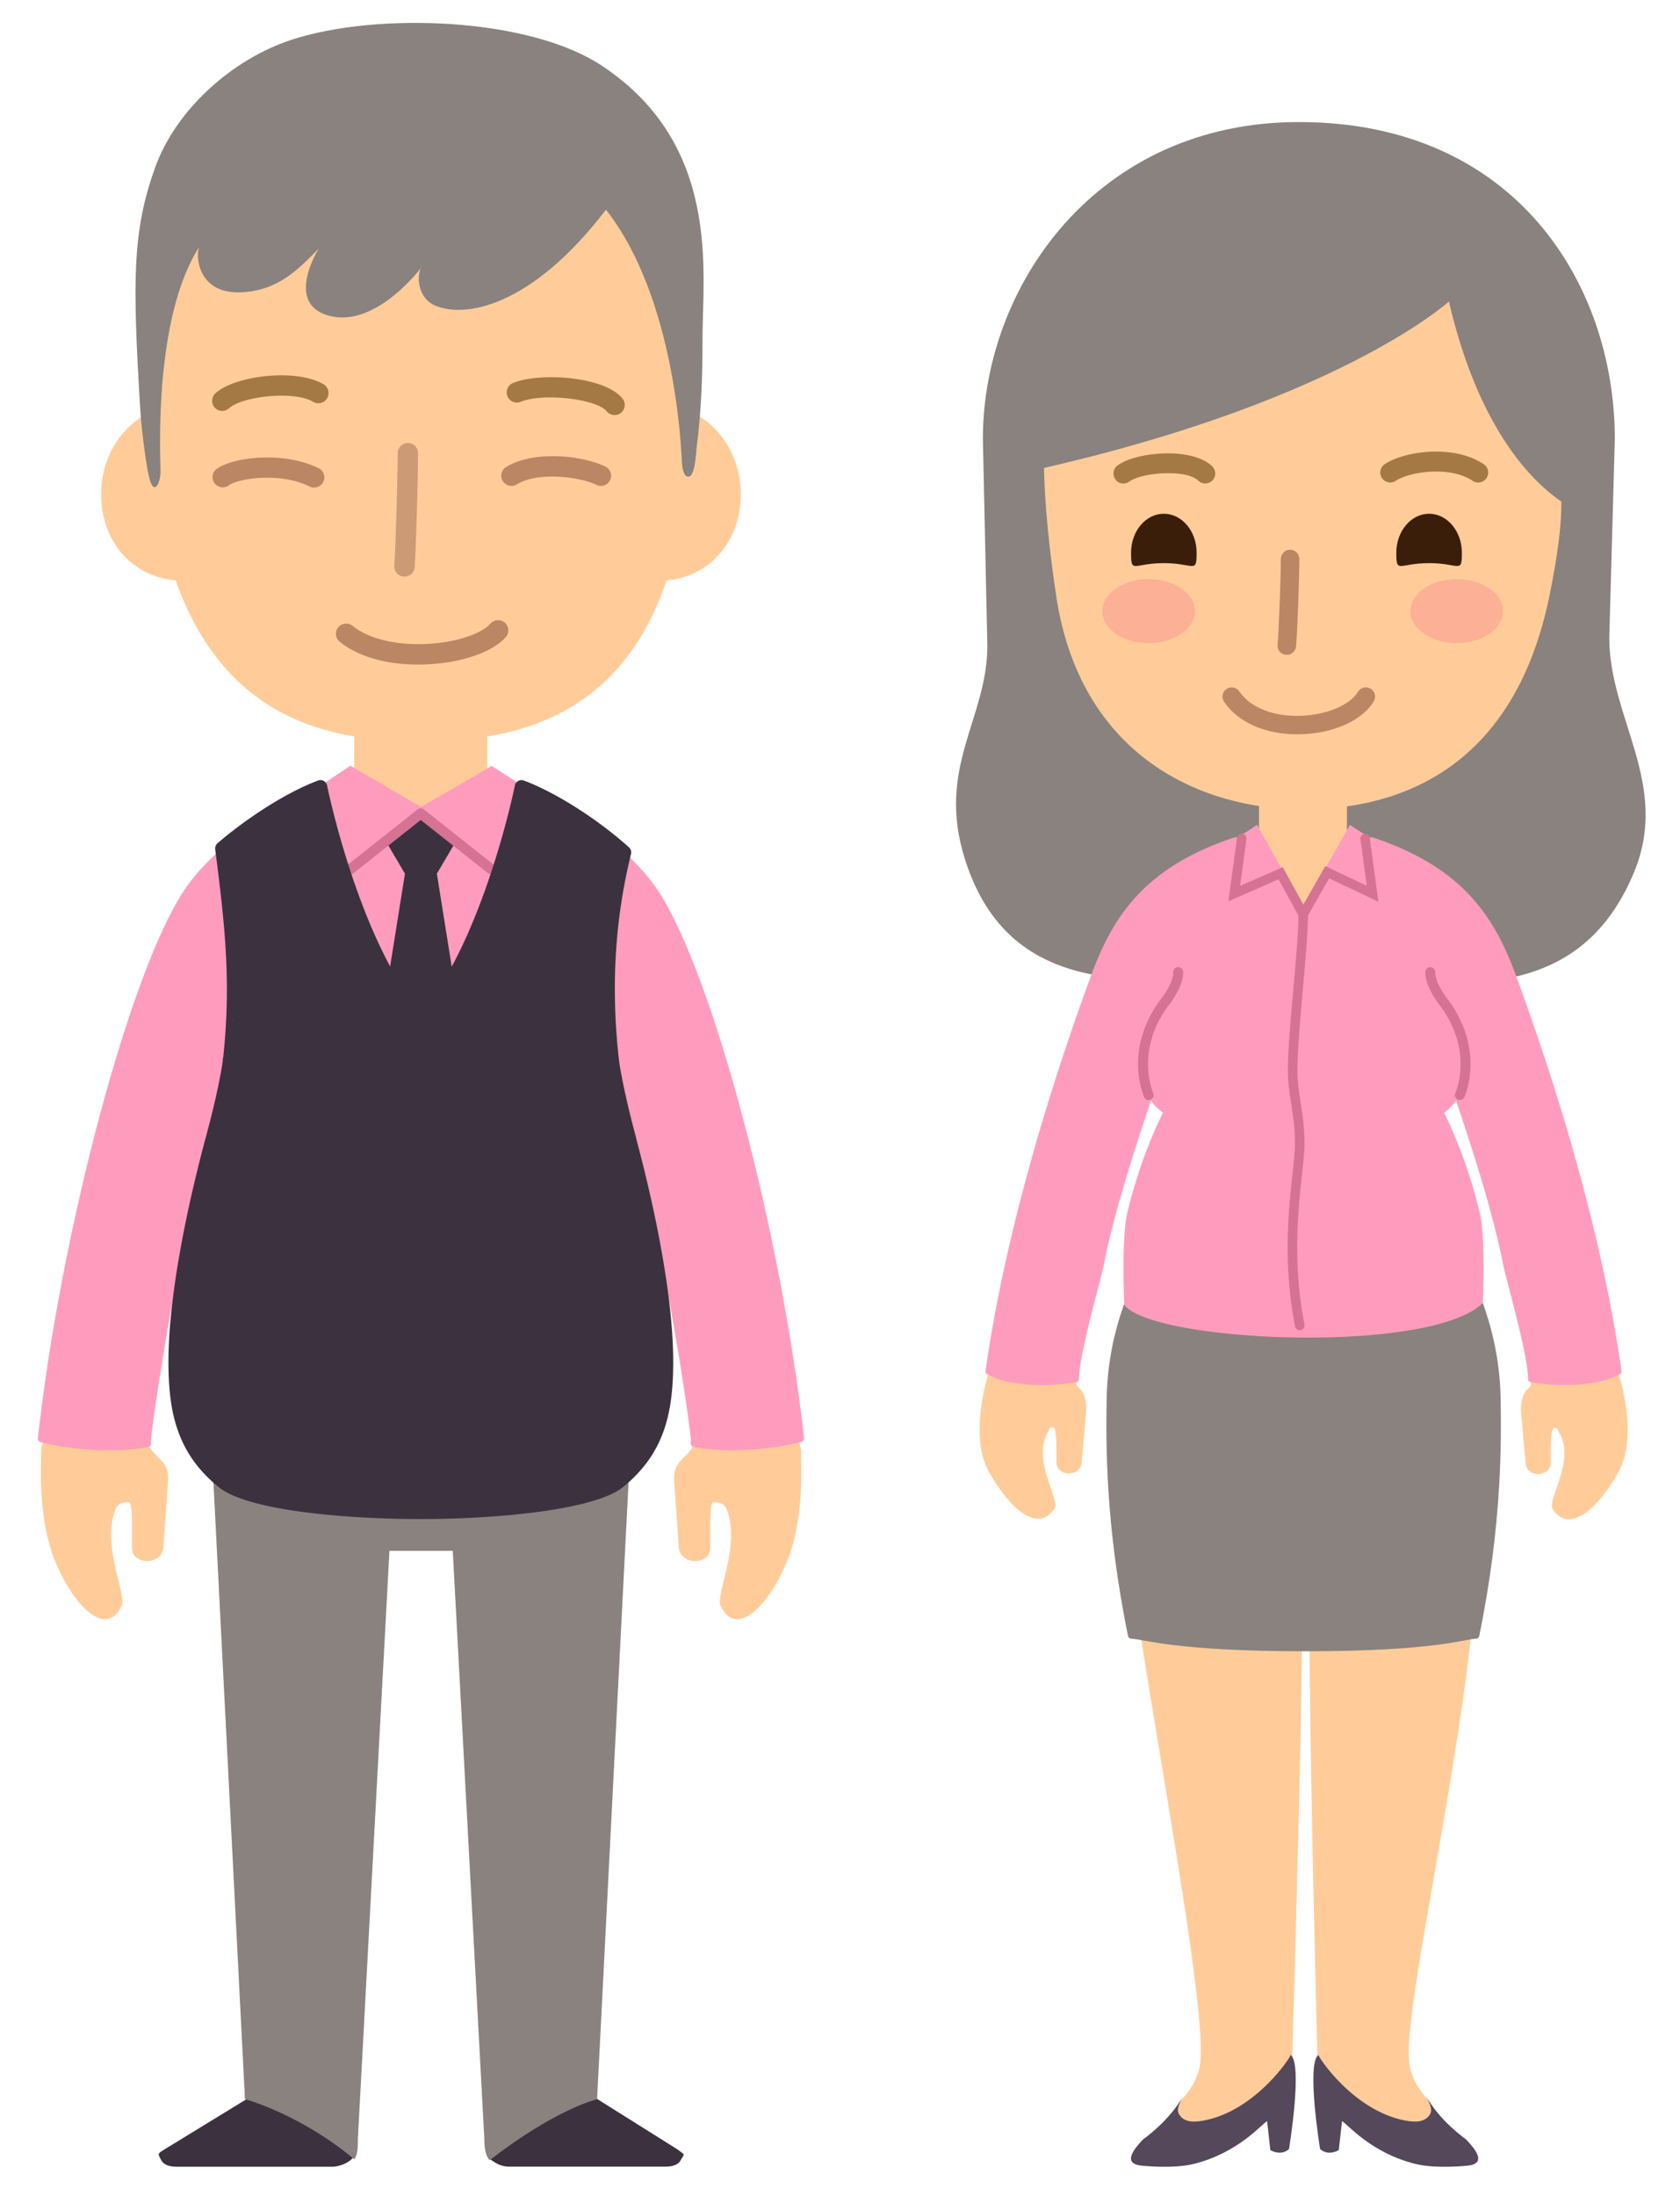 <svg xmlns="http://www.w3.org/2000/svg" viewBox="0 0 217.81 284.61"><defs><style>.cls-1{fill:#3a1e0a}.cls-3{fill:#fcb095}.cls-4{fill:#54485a}.cls-5{fill:#3c313f}.cls-6{fill:#d67294}.cls-7{fill:#a57944}.cls-8{fill:#ff9cbd}.cls-9{fill:#89827e}.cls-10{fill:#fc9}.cls-11{fill:#ba8663}</style></defs><g id="men"><path class="cls-10" d="M74.83 62.18c-1.13 6.4 2.67 11.72 8.47 12.87 5.81 1.15 11.42-2.32 12.55-8.72 1.13-6.4-2.67-12.51-8.47-13.66-5.81-1.15-11.42 3.11-12.55 9.51ZM34.32 62.18c1.12 6.4-2.67 11.72-8.47 12.87-5.81 1.15-11.42-2.32-12.55-8.72-1.13-6.4 2.67-12.51 8.47-13.66 5.81-1.15 11.42 3.11 12.55 9.51Z"/><path class="cls-10" d="M83.55 19.08c-5.67-7.7-14.51-12.76-23.89-13.13 0 0-.19 0-.49-.02v-.37s-2.26.09-4.61.18c-2.35-.09-4.62-.18-4.62-.18v.37c-.29.01-.48.02-.48.02-9.39.37-18.23 5.43-23.9 13.13-5.67 7.71-6.43 17.42-5.98 26.71.34 7.03 1.58 18.37 1.93 25.39 5.69 21.3 19.86 24.94 33.04 24.94s27.83-3.64 33.05-24.94c.35-7.03 1.59-18.37 1.93-25.39.45-9.3-.31-19.01-5.98-26.71Z"/><path class="cls-10" d="M45.92 92.2h17.26v18.13H45.92z"/><path class="cls-10" d="M103.82 187.73c.17-.12-18.14-55.88-20.4-62.16-3.09-8.61-1.53-17.6-21.68-24.06-1.07.66-1.02 1.43-.26 2.28s-6.89 1.25-6.89 1.25l-6.89-1.25c.76-.84.81-1.61-.26-2.27-20.15 6.46-20.52 14.06-23.62 22.67-2.25 6.28-18.64 63.42-18.46 63.54-.15 3.21-.23 9.63 1.7 14.41 2.49 6.17 6.75 10.24 8.72 5.98.68-1.47-2.76-8.07-.72-12.66.3-.68 1.16-.76 1.65-.76.63 0 .3 5.7.43 6.28.43 1.96 3.87 1.77 4.04-.38l.57-8.01c.12-1.33.1-2.37-.96-3.42-1.09-1.08-1.84-1.79-2.01-3.71-.25-2.85 1.56-14.63 2.18-17.65 2.16-10.47 7.05-28.94 9.42-40.93l1.86 145.43-10.42 6.46s-1.87 1.62 1.09 1.62h20.22s2.8.15 2.8-3.23l2.32-89.37 6.34-.29 6.34.29 2.32 89.37c0 3.38 2.8 3.23 2.8 3.23h20.22c2.96 0 1.09-1.62 1.09-1.62l-10.42-6.46-.21-151.07c2.37 11.98 9.34 36.1 11.5 46.57.62 3.02 2.43 14.8 2.18 17.65-.17 1.92-.92 2.62-2.01 3.71-1.06 1.05-1.08 2.09-.96 3.42l.57 8.01c.17 2.14 3.61 2.34 4.04.38.13-.58-.2-6.28.43-6.28.49 0 1.35.08 1.65.76 2.05 4.59-1.4 11.18-.72 12.66 1.97 4.26 6.24.19 8.72-5.98 1.93-4.78 1.85-11.2 1.7-14.41Z"/><path class="cls-8" d="M70.26 103.76c-.39-.12-3.02-2.24-3.02-2.24s-3.64-2.32-3.51-2.28c.13.04-9.15 5.35-9.15 5.35l-9.15-5.35-3.4 2.28s-2.29 1.97-3.13 2.24c3.94 12.68 6.65 29.45 15.67 39.51 8.42-10.83 11.64-26.86 15.68-39.51Z"/><path class="cls-5" d="M21.43 278.53c-1 .62-1.03.54-.51 1.49.3.54.96.82 1.98.82h20.28c.22 0 1.77-.17 2.65-1.24-1.88-3.59-8.04-5.75-13.42-7.79 0 0-10.92 6.68-10.98 6.72ZM87.73 278.53c-.05-.04-10.48-6.58-10.48-6.58-5.01 1.77-10.6 3.31-13.8 7.81.17.19.57.43.75.54.75.49 1.55.53 1.78.53h20.28c1.02 0 1.68-.28 1.98-.82.52-.95.68-.58-.51-1.49Zm-21.74 1.87Z"/><path class="cls-9" d="m77.41 272.08 4.57-89.56h-54.8l4.58 89.56s7.18 1.94 14.16 7.79c.45-.54.48-1.49.48-2.7l4.09-76.16h8.21l4.09 76.17c0 1.34.2 2.3.69 2.82 8.68-6.73 13.95-7.91 13.95-7.91Z"/><path class="cls-5" d="m60.1 134.9-3.46-21.66 2.51-4.26-4.44-3.13v-.23l-.14.11-.14-.11v.23l-4.44 3.13 2.51 4.26-3.46 21.66 5.53 8.87 5.53-8.87z"/><path class="cls-7" d="M28.83 53.27c-.36 0-.72-.14-.98-.43-.49-.54-.45-1.38.09-1.87 2.48-2.27 10.43-3.28 14.01-1.16.63.37.83 1.18.46 1.81-.37.63-1.18.83-1.81.46-2.49-1.48-9.18-.72-10.89.83-.25.23-.57.35-.89.35ZM79.68 53.8c-.38 0-.77-.17-1.03-.49-1.31-1.62-8.25-2.4-11.09-1.25a1.318 1.318 0 1 1-.99-2.44c3.37-1.37 11.78-.87 14.13 2.03.46.57.37 1.4-.19 1.86-.24.2-.54.29-.83.29Z"/><path d="M52.44 74.73h-.1a1.32 1.32 0 0 1-1.22-1.41c.17-2.38.44-11.72.44-14.58 0-.73.59-1.32 1.32-1.32s1.32.59 1.32 1.32c0 2.71-.25 12.13-.44 14.77-.05.7-.63 1.23-1.32 1.23Z" style="fill:#cc9a75"/><path class="cls-11" d="M54.21 86.14c-4.19 0-7.84-1.06-10.18-2.97-.56-.46-.65-1.29-.18-1.86.46-.56 1.29-.65 1.86-.19 2.05 1.68 5.68 2.56 9.71 2.34 3.64-.19 6.93-1.25 8.18-2.64.49-.54 1.32-.59 1.87-.1.54.49.58 1.32.1 1.87-1.74 1.93-5.57 3.27-10 3.51-.45.02-.9.04-1.35.04Z"/><path class="cls-8" d="M28.78 109.97c-2 1.73-3.71 3.61-4.97 5.52-7.01 10.67-15.9 43.99-18.91 70.95-.03.23.15.42.39.48 3.44.93 9.5 1.54 13.95.62.13-.03.25-.11.31-.22s.07-.25.02-.37c-.18-.42 3.93-29.65 9.71-48.07 1.66-9.75.75-19.13-.51-28.89ZM85.34 115.48c-1.13-1.72-2.64-3.41-4.39-5-2.2 8.96-2.41 18.34-1.42 27.33 5.96 18.34 10.24 48.69 10.05 49.12-.05.12-.04.26.02.37.06.12.18.2.31.22 4.45.92 10.51.31 13.95-.62.24-.06.41-.25.39-.48-3.01-26.96-11.89-60.28-18.91-70.95Z"/><path class="cls-6" d="M45.41 113.33c-.2 0-.39-.09-.52-.25-.23-.29-.18-.7.11-.93l9.14-7.23c.29-.23.7-.18.93.11.23.29.18.7-.11.93l-9.14 7.23c-.12.1-.27.14-.41.14Z"/><path class="cls-6" d="M63.69 113.33a.7.7 0 0 1-.41-.14l-9.14-7.23a.666.666 0 0 1-.11-.93c.23-.29.64-.34.93-.11l9.14 7.23c.29.23.33.64.11.93-.13.16-.32.25-.52.25Z"/><path class="cls-5" d="M82.5 147.58c-.8-2.97-1.43-5.62-1.86-7.87-.25-1.27-.36-2.05-.4-2.38 0-.1-.01-.19-.03-.26-1.01-9.27-.48-17.9 1.6-26.38a.872.872 0 0 0-.26-.86c-3.3-2.99-8.79-6.83-13.62-8.66a.853.853 0 0 0-.31-.06c-.15 0-.29.04-.43.11-.23.13-.39.35-.44.6-.04.2-3.98 19.6-12.17 29.55-8.19-9.96-12.13-29.35-12.17-29.55a.894.894 0 0 0-.44-.6.916.916 0 0 0-.43-.11c-.1 0-.21.02-.31.06-4.78 1.81-10 5.51-13.03 8.13-.22.2-.33.49-.3.78 1.29 9.99 2.07 17.28 1.04 26.96-.04.14-.08.3-.06.47-.14 1.03-.67 4.26-2.24 10.06-1.44 5.34-4.8 18.86-4.8 28.92 0 6.59 1.11 11.88 6.52 16.27 3.77 3.05 16.47 4.13 26.2 4.13 10.5 0 22.67-1.28 26.2-4.13 5.41-4.39 6.52-9.68 6.52-16.27 0-10.06-3.36-23.57-4.8-28.92Zm-3.14-10.3v-.02c0 .02.01.04.01.04v-.01Zm-49.06-8.01v-.81.81Zm-.48 7.96Zm-.05.16v.02Zm.01-.03.04-.12-.04.12Zm0-.01Zm.11-.9c.03-.36.07-.71.1-1.06-.03.35-.07.71-.1 1.06Zm.17-1.84c.03-.34.06-.68.08-1.02-.02.33-.05.68-.08 1.02Zm.12-1.92c.02-.28.03-.56.05-.83-.01.27-.03.55-.05.83Zm.08-1.84c0-.24.02-.47.02-.71 0 .23-.02.47-.02.71Zm-1.48-20.88c.7 5.37 1.26 10.07 1.45 14.87-.19-4.8-.75-9.5-1.45-14.87Zm1.52 17.75v-.93.93Zm-.02-1.58c0-.33-.01-.66-.03-.99l.03.99Z"/><path class="cls-9" d="M25.82 32.02c-.45.97-.31 6.04 5.34 5.87 4.93-.15 7.67-3.14 10.18-5.69 0 0-4.64 7.3 1.5 8.77 6.16 1.47 12.02-6.6 12.02-6.6-.86.63-1 4.08 1.48 5.2 3.76 1.7 12.45.38 22.22-12.39 9.04 11.45 9.77 31.26 9.84 32.65.03.57.18 2.09.92 1.94.83-.16.92-3.23 1.01-3.88.6-4.61.76-9.34.75-13.99-.01-8.57 2.48-25.08-13.03-35.37-9.54-6.33-29.26-6.96-40.24-3.38-7.65 2.5-14.98 9-17.7 16.57-2.99 8.32-2.92 14.81-1.93 31.28.11 1.79.32 3.58.56 5.35.16 1.18.32 2.39.6 3.54.62 2.52 1.49.72 1.47-.85-.04-2.39-.85-19.93 5.02-29.03Z"/><path class="cls-11" d="M40.72 63.2c-.2 0-.4-.04-.58-.14-3.91-1.93-9.34-1.02-10.5-.14a1.32 1.32 0 0 1-1.61-2.09c2.09-1.6 8.73-2.39 13.28-.14.65.32.92 1.12.6 1.77-.23.46-.7.73-1.18.73ZM77.91 62.98c-.19 0-.39-.04-.58-.13-2.36-1.14-7.73-1.68-10.32-.07-.62.38-1.43.2-1.82-.42-.39-.62-.2-1.43.42-1.82 3.53-2.2 9.87-1.52 12.87-.07a1.32 1.32 0 0 1-.58 2.51Z"/></g><g id="women"><path class="cls-10" d="M209.07 175.67c.18-.09-15.66-45.61-18.35-51.38-3.69-7.91-2.51-11.22-15.44-16.48-1.93-.63-4.84.04-6.14.42-1.31-.37-4.21-1.05-6.14-.42-12.93 5.26-15.5 12.69-19.2 20.6-2.7 5.76-15.06 47.07-14.87 47.17-1.93 5.35-2.82 11.46-.72 15.2 2.71 4.83 6.42 8.03 8.52 4.71.73-1.15-3.02-6.31-.85-9.89.32-.53.11-.59.63-.59.68 0 .36 4.45.5 4.9.47 1.54 3.03 1.4 3.21-.28l.56-6.25c.13-1.04.08-2.82-1.06-3.64-1.18-.85 2.15-22.4 2.87-25.01 2.84-10.33 6.13-17.63 10.98-24.46-.28-2.3 1.01-3.74 1.01-3.74-.34 1.22-.68 2.47-1.01 3.74.12.99.53 2.13 1.46 3.38 2.23 3.01 2.55 9.29 1.62 17.47-.94 8.17-11.61 17.91-11.84 34.25-.21 15.12 11.5 69.94 10.85 81.5-.14 2.5-1.55 4.32-2.62 5.43-.67.69-.8 2.55-.8 2.67-.16 4.34-4.75 4.14-4.75 4.14s-.8 2.08 1.83 1.02l17.11-6.92s.96 1.49.96-1.73c0 0 1.44-46.4 1.44-62.73 0-14.04.34-28.51.34-28.51l3.64.28-.07 25.79s-2.97-17.08-2.97 2.72c0 21.71 1.17 62.46 1.17 62.46 0 3.21.96 1.73.96 1.73l17.11 6.92c2.62 1.06 1.82-1.02 1.82-1.02s-4.59.2-4.75-4.14c0-.13-.14-1.98-.8-2.67-1.07-1.11-2.48-2.94-2.62-5.43-.44-7.85 6.65-37.36 8.6-60.26.02 0-.82-20.17-.89-25.11-.23-16.35-7.75-22.22-8.69-30.39-.94-8.17-.61-14.46 1.61-17.47.93-1.26 1.34-2.4 1.46-3.38-.33-1.27-.66-2.53-1.01-3.74 0 0 1.3 1.44 1.01 3.74 2.79 10.74 7.45 10.29 10.28 20.63.71 2.61 4.46 28.07 3.28 28.92-1.15.82-1.19 2.6-1.07 3.64l.55 6.25c.17 1.67 2.73 1.82 3.21.28.14-.45-.17-4.9.51-4.9.52 0 .31.06.63.59 2.17 3.58-1.58 8.74-.86 9.88 2.09 3.32 5.81.12 8.52-4.7 2.11-3.74 1.23-9.84-.7-15.2Z"/><path class="cls-9" d="M208.64 82.65c0 10.52 7.98 19.03 3.17 30.51-7.49 17.88-24.38 13.97-36.88 13.97h-16.38c-12.85 0-28.03 1.43-33.46-15.81-3.74-11.88 2.92-18.15 2.92-27.63l-.58-26.8c0-19.82 14.78-41.07 40.96-41.07 28.27 0 40.97 21.25 40.97 41.07l-.72 25.76Z"/><path class="cls-10" d="M195.69 33.42c-5.84-8.29-11.84-8.54-21.52-8.94h-10.51c-9.68.4-15.68.66-21.52 8.94-5.85 8.29-6.64.97-6.18 10.98.35 7.56-2.16 11.72.96 32.75 3.13 21.02 19.02 27.76 31.99 27.76s27.49-5.63 31.99-27.76c4.5-22.12-2.39-15.72-2.04-23.28.46-10 2.67-12.15-3.17-20.45ZM153.55 130.28c.33-1.27.67-2.53 1.01-3.74 0 0-1.3 1.44-1.01 3.74ZM183.71 126.54c.34 1.22.68 2.47 1.01 3.74.29-2.3-1.01-3.74-1.01-3.74Z"/><path class="cls-10" d="M163.23 100.05h11.4v17.61h-11.4z"/><path class="cls-11" d="M166.83 84.88h-.11c-.66-.06-1.14-.64-1.08-1.3.16-1.82.42-8.95.42-11.13 0-.66.54-1.2 1.2-1.2s1.2.54 1.2 1.2c0 2.07-.24 9.3-.43 11.34-.06.62-.58 1.09-1.19 1.09ZM168.18 95.18c-4.16 0-7.68-1.56-9.48-4.22-.37-.55-.23-1.29.32-1.66.54-.37 1.29-.23 1.66.32 1.41 2.08 4.38 3.28 7.93 3.16 3.35-.1 6.41-1.38 7.44-3.1.34-.57 1.07-.76 1.64-.42.57.34.76 1.07.42 1.64-1.46 2.46-5.16 4.14-9.42 4.27h-.51Z"/><path class="cls-10" d="M153.55 130.28c.33-1.27.67-2.53 1.01-3.74 0 0-1.3 1.44-1.01 3.74ZM183.71 126.54c.34 1.22.68 2.47 1.01 3.74.29-2.3-1.01-3.74-1.01-3.74Z"/><path class="cls-9" d="M145.73 169.06c-1.46 4.09-2.2 8.17-2.26 12.46-.07 5.17-.22 15.91 2.78 30.53.04.2.21.34.42.35 1.46.03 5.6 1.63 22.53 1.63s20.7-1.6 22.16-1.63c.2 0 .38-.15.42-.35 3-14.61 2.85-25.36 2.78-30.53-.06-4.33-.81-8.45-2.3-12.58v-.06c-17.12 2.93-29.51 4.14-46.52.18Z"/><path class="cls-8" d="M210.22 177.61c-.02-.09-.06-.38-.13-.86-2.76-18.63-8.9-37.67-13.57-50.37-2.93-7.97-7.21-14.06-18.58-17.85a.448.448 0 0 0-.28.01c-.91-.42-2.64-1.63-2.64-1.63l-6.04 10.69-6-10.69s-1.73 1.2-2.64 1.63a.448.448 0 0 0-.28-.01c-11.37 3.79-15.65 9.88-18.58 17.85-4.67 12.69-10.81 31.74-13.57 50.37-.07.48-.11.77-.13.86-.06.19.03.4.2.5 2.43 1.39 7.14 1.84 11.55 1.04.21-.04.36-.22.36-.43 0-2.22 1.43-7.75 2.38-11.41.43-1.65.76-2.95.9-3.64.93-4.84 2.97-11.9 6.05-21 .42.57.95 1.1 1.56 1.56-.65 1.28-2.94 6.02-4.6 12.84-.79 3.25-.46 10.92-.42 11.88-.01.04-.03.08-.04.12 3.5 4.94 39.71 6.55 46.52-.18.05-1.14.36-8.62-.42-11.82-1.66-6.81-3.95-11.56-4.6-12.84a7.44 7.44 0 0 0 1.56-1.56c3.08 9.1 5.12 16.17 6.05 21 .13.69.47 1.99.9 3.64.95 3.66 2.38 9.2 2.38 11.41 0 .21.15.39.36.43 4.41.79 9.12.34 11.55-1.04.17-.1.26-.31.2-.5Z"/><path class="cls-4" d="M153.45 271.59c-1.85 3.36-5.22 5.68-5.22 5.68-2.04 2.1-2.16 3.23-.22 3.43 0 0 4.02.44 6.69-.21 5.86-1.42 8.96-5.27 9.58-5.56l.42 3.76c1.54.82 2.42-.15 2.42-.15s1.82-11.07.2-12.19c-.27-.19 0 0 0 0 .14.09-4.43 7.2-11.23 8.5-1.16.22-2.6.33-3.26-.87-.37-.66.29-1.81.62-2.4ZM184.82 271.59c1.85 3.36 5.22 5.68 5.22 5.68 2.04 2.1 2.17 3.23.22 3.43 0 0-4.02.44-6.69-.21-5.86-1.42-8.96-5.27-9.58-5.56l-.42 3.76c-1.55.82-2.42-.15-2.42-.15s-1.82-11.07-.21-12.19c.28-.19 0 0 0 0-.14.09 4.43 7.2 11.23 8.5 1.16.22 2.6.33 3.26-.87.37-.66-.29-1.81-.62-2.4Z"/><path class="cls-3" d="M154.91 79.21c0 2.29-2.69 4.15-6 4.15s-6-1.86-6-4.15 2.69-4.15 6-4.15 6 1.86 6 4.15ZM194.87 79.21c0 2.29-2.69 4.15-6 4.15s-6.01-1.86-6.01-4.15 2.69-4.15 6.01-4.15 6 1.86 6 4.15Z"/><path class="cls-6" d="M148.93 142.58c-.25 0-.48-.14-.59-.38-.11-.25-2.72-6.17 2.17-12.7.46-.57 1.62-2.28 1.6-3.49 0-.36.28-.65.64-.65.35 0 .64.28.65.64.02 1.93-1.8 4.2-1.88 4.3-4.42 5.9-2.04 11.32-2.01 11.37.15.33 0 .71-.32.85a.66.66 0 0 1-.27.06ZM189.27 142.58a.66.66 0 0 1-.27-.06c-.32-.15-.47-.53-.32-.85.1-.22 2.39-5.5-2.03-11.39-.06-.08-1.89-2.35-1.86-4.28 0-.35.29-.64.65-.64.36 0 .64.3.64.65-.02 1.21 1.14 2.92 1.59 3.47 4.91 6.55 2.3 12.47 2.19 12.72-.11.24-.34.38-.59.38ZM168.5 172.42a.61.61 0 0 1-.6-.5c-1.59-8.2-.83-15.17-.33-19.79.17-1.6.32-2.99.32-3.99 0-1.93-.25-3.5-.48-5.02-.22-1.45-.44-2.81-.44-4.39 0-2.57.37-6.7.72-10.68.33-3.72.64-7.23.65-9.38l-2.58-4.7-6.5 2.85 1.12-8.23c.04-.34.35-.56.69-.52.34.04.57.35.53.69l-.82 6.06 5.53-2.42 3.27 5.95v.16c0 2.18-.32 5.8-.66 9.64-.35 3.96-.71 8.06-.71 10.58 0 1.48.21 2.8.42 4.2.24 1.56.49 3.18.5 5.21 0 1.06-.15 2.41-.33 4.12-.49 4.54-1.24 11.4.32 19.42.07.33-.15.65-.48.72-.04 0-.08.01-.12.01Z"/><path class="cls-6" d="M168.95 119.14a.61.61 0 0 1-.53-.91l3.41-5.97 5.37 2.55-.82-6.03c-.05-.34.19-.65.52-.69.34-.03.64.19.69.52l1.12 8.27-6.39-3.03-2.84 4.98c-.11.2-.32.31-.53.31Z"/><path class="cls-9" d="M187.85 39.08s-14.76 13.47-55.78 22.3c0 0-.58-34.02 19.69-38.01 20.27-3.99 41.42 3.64 41.42 3.64s13.47 18.23 12.22 39.58c0 0-11.97-3.57-17.55-27.51Z"/><path class="cls-1" d="M189.53 71.64c0 2.79-.31 1.35-4.25 1.35s-4.25 1.44-4.25-1.35 1.91-5.05 4.25-5.05 4.25 2.26 4.25 5.05ZM155.14 71.64c0 2.79-.31 1.35-4.25 1.35s-4.25 1.44-4.25-1.35 1.9-5.05 4.25-5.05 4.25 2.26 4.25 5.05Z"/><path class="cls-7" d="M145.66 62.68c-.4 0-.79-.18-1.04-.53-.43-.58-.31-1.39.27-1.82 2.41-1.78 9.66-2.42 12.27.11.51.5.53 1.32.03 1.83-.5.52-1.32.53-1.84.03-1.59-1.54-7.35-1.05-8.92.11-.23.17-.5.26-.77.26ZM180.25 62.54c-.42 0-.83-.2-1.08-.57a1.3 1.3 0 0 1 .35-1.8c2.56-1.72 8.99-2.6 12.85 0 .59.4.75 1.21.35 1.8-.4.6-1.21.75-1.8.35-2.92-1.97-8.21-1.18-9.96 0-.22.15-.47.22-.72.22Z"/></g></svg>